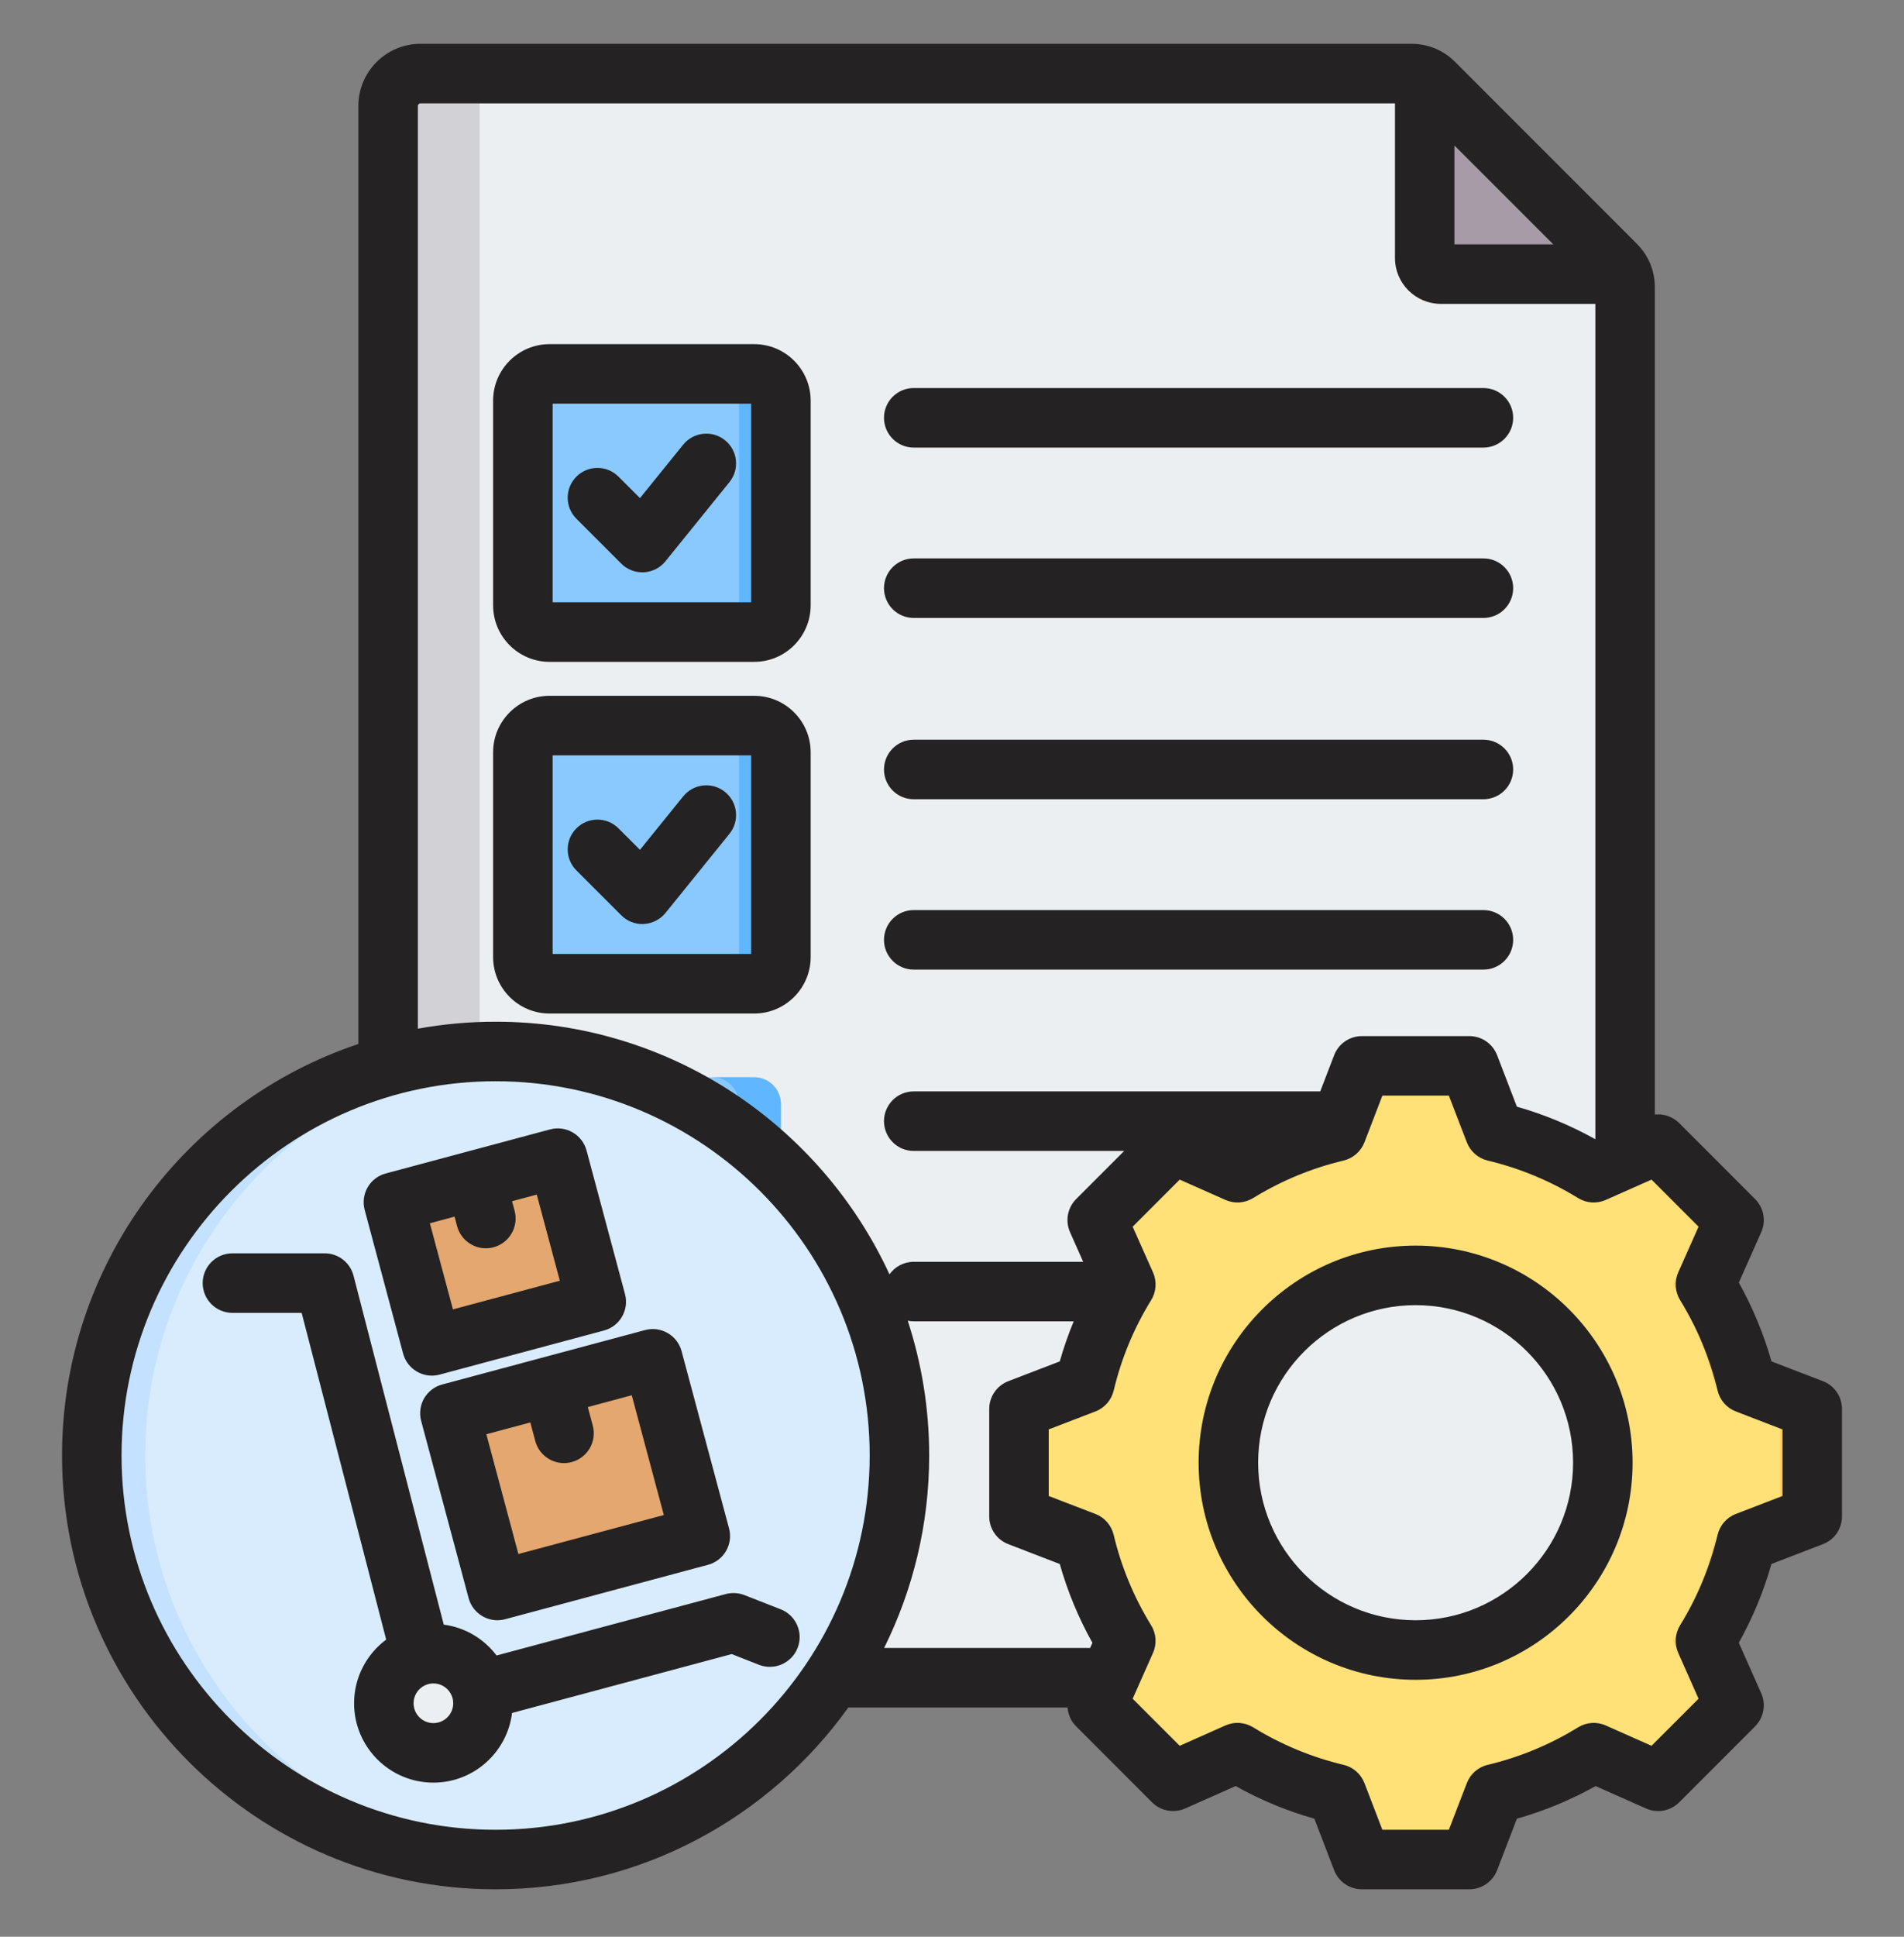 <svg width="60" height="61" viewBox="0 0 60 61" fill="none" xmlns="http://www.w3.org/2000/svg">
<rect x="0" y="0" width="60" height="61" fill="#808080" stroke="none"/>
<g clip-path="url(#clip0_1884_23401)">
<path fill-rule="evenodd" clip-rule="evenodd" d="M13.249 2.318H44.473C44.754 2.318 44.995 2.418 45.193 2.616L50.912 8.335C51.111 8.534 51.211 8.775 51.211 9.056V51.821C51.211 52.382 50.753 52.84 50.192 52.84H13.249C12.688 52.84 12.23 52.382 12.23 51.821V3.337C12.23 2.776 12.688 2.318 13.249 2.318Z" fill="#ECEFF1"/>
<path fill-rule="evenodd" clip-rule="evenodd" d="M13.249 2.318H15.113V52.84H13.249C12.688 52.84 12.23 52.382 12.23 51.821V3.337C12.23 2.776 12.688 2.318 13.249 2.318Z" fill="#D1D1D6"/>
<path fill-rule="evenodd" clip-rule="evenodd" d="M44.895 2.406C45.003 2.456 45.102 2.526 45.193 2.616L50.912 8.335C51.002 8.426 51.072 8.526 51.122 8.634H45.404C45.123 8.634 44.895 8.405 44.895 8.124V2.406Z" fill="#A79BA7"/>
<path fill-rule="evenodd" clip-rule="evenodd" d="M17.318 33.929H23.767C24.23 33.929 24.609 34.308 24.609 34.771V41.22C24.609 41.683 24.23 42.061 23.767 42.061H17.318C16.855 42.061 16.477 41.683 16.477 41.22V34.771C16.477 34.308 16.855 33.929 17.318 33.929Z" fill="#8AC9FE"/>
<path fill-rule="evenodd" clip-rule="evenodd" d="M22.445 33.929H23.765C24.228 33.929 24.607 34.308 24.607 34.771V41.22C24.607 41.683 24.228 42.061 23.765 42.061H22.445C22.908 42.061 23.287 41.683 23.287 41.22V34.771C23.287 34.308 22.908 33.929 22.445 33.929Z" fill="#60B7FF"/>
<path fill-rule="evenodd" clip-rule="evenodd" d="M18.163 38.491C17.797 38.125 17.797 37.532 18.163 37.166C18.529 36.8 19.123 36.8 19.489 37.166L20.166 37.843L21.528 36.159C21.854 35.756 22.444 35.694 22.846 36.02C23.249 36.345 23.311 36.935 22.985 37.338L20.973 39.826C20.951 39.853 20.928 39.88 20.902 39.905C20.536 40.271 19.943 40.271 19.577 39.905L18.163 38.491Z" fill="#ECEFF1"/>
<path fill-rule="evenodd" clip-rule="evenodd" d="M17.318 22.852H23.767C24.23 22.852 24.609 23.231 24.609 23.694V30.142C24.609 30.605 24.23 30.984 23.767 30.984H17.318C16.855 30.984 16.477 30.605 16.477 30.142V23.694C16.477 23.231 16.855 22.852 17.318 22.852Z" fill="#8AC9FE"/>
<path fill-rule="evenodd" clip-rule="evenodd" d="M22.445 22.852H23.765C24.228 22.852 24.607 23.231 24.607 23.694V30.142C24.607 30.605 24.228 30.984 23.765 30.984H22.445C22.908 30.984 23.287 30.605 23.287 30.142V23.694C23.287 23.231 22.908 22.852 22.445 22.852Z" fill="#60B7FF"/>
<path fill-rule="evenodd" clip-rule="evenodd" d="M17.318 11.775H23.767C24.23 11.775 24.609 12.154 24.609 12.617V19.066C24.609 19.529 24.23 19.907 23.767 19.907H17.318C16.855 19.907 16.477 19.529 16.477 19.066V12.617C16.477 12.154 16.855 11.775 17.318 11.775Z" fill="#8AC9FE"/>
<path fill-rule="evenodd" clip-rule="evenodd" d="M22.445 11.775H23.765C24.228 11.775 24.607 12.154 24.607 12.617V19.066C24.607 19.529 24.228 19.907 23.765 19.907H22.445C22.908 19.907 23.287 19.529 23.287 19.066V12.617C23.287 12.154 22.908 11.775 22.445 11.775Z" fill="#60B7FF"/>
<path fill-rule="evenodd" clip-rule="evenodd" d="M47.099 35.641C48.202 35.904 49.256 36.342 50.222 36.936L52.252 36.035L54.644 38.427L53.743 40.456C54.338 41.422 54.775 42.476 55.038 43.58L57.109 44.377V47.76L55.037 48.557C54.775 49.661 54.337 50.715 53.742 51.681L54.644 53.711L52.252 56.103L50.223 55.202C49.257 55.797 48.202 56.234 47.098 56.497L46.301 58.568H42.919L42.121 56.496C41.018 56.234 39.964 55.796 38.998 55.201L36.968 56.103L34.576 53.711L35.477 51.682C34.882 50.715 34.445 49.661 34.182 48.557L32.111 47.76V44.377L34.182 43.58C34.445 42.476 34.883 41.422 35.477 40.456L34.576 38.427L36.968 36.035L38.998 36.936C39.964 36.341 41.018 35.904 42.121 35.641L42.919 33.57H46.301L47.099 35.641Z" fill="#FFE177"/>
<path fill-rule="evenodd" clip-rule="evenodd" d="M38.998 55.201L36.969 56.103L36.656 55.79L38.559 54.945C38.704 55.034 38.85 55.119 38.998 55.201ZM47.099 35.641C48.203 35.904 49.257 36.341 50.223 36.936L49.646 37.192C48.68 36.598 47.187 35.904 46.083 35.641L45.286 33.57H46.302L47.099 35.641ZM50.223 55.202C49.257 55.796 48.203 56.234 47.099 56.497L46.302 58.567H45.286L46.083 56.497C47.187 56.234 48.68 55.54 49.646 54.945L50.223 55.202ZM36.656 36.347L36.969 36.035L38.998 36.936C38.85 37.018 38.704 37.103 38.559 37.192L36.656 36.347ZM51.549 36.347L52.252 36.035L54.645 38.427L53.743 40.456C54.338 41.422 54.776 42.476 55.038 43.58L57.109 44.377V47.76L55.038 48.557C54.775 49.661 54.338 50.715 53.743 51.681L54.645 53.71L52.252 56.102L51.549 55.79L53.628 53.71L52.727 51.681C53.322 50.715 53.759 49.661 54.022 48.557L56.093 47.76V44.377L54.022 43.58C53.76 42.476 53.322 41.422 52.727 40.456L53.628 38.427L51.549 36.347Z" fill="#FFD064"/>
<path d="M48.771 50.239C51.074 47.936 51.074 44.201 48.771 41.898C46.467 39.594 42.732 39.594 40.429 41.898C38.125 44.201 38.125 47.936 40.429 50.239C42.732 52.543 46.467 52.543 48.771 50.239Z" fill="#ECEFF1"/>
<path fill-rule="evenodd" clip-rule="evenodd" d="M44.61 40.169C41.352 40.169 38.711 42.81 38.711 46.069C38.711 49.327 41.352 51.968 44.61 51.968C44.768 51.968 44.925 51.962 45.08 51.95C42.041 51.711 39.649 49.169 39.649 46.069C39.649 42.968 42.041 40.427 45.08 40.188C44.925 40.176 44.768 40.169 44.61 40.169Z" fill="#D1D1D6"/>
<path d="M24.608 54.836C29.577 49.867 29.577 41.811 24.608 36.842C19.639 31.873 11.583 31.873 6.614 36.842C1.645 41.811 1.645 49.867 6.614 54.836C11.583 59.805 19.639 59.805 24.608 54.836Z" fill="#D8ECFE"/>
<path fill-rule="evenodd" clip-rule="evenodd" d="M15.618 33.117C15.901 33.117 16.181 33.127 16.46 33.145C9.824 33.579 4.576 39.097 4.576 45.843C4.576 52.588 9.824 58.106 16.46 58.539C16.181 58.558 15.901 58.568 15.618 58.568C8.589 58.568 2.893 52.871 2.893 45.843C2.893 38.814 8.589 33.117 15.618 33.117Z" fill="#C4E2FF"/>
<path fill-rule="evenodd" clip-rule="evenodd" d="M13.658 52.083C14.521 52.083 15.22 52.783 15.22 53.645C15.22 54.508 14.521 55.208 13.658 55.208C12.795 55.208 12.096 54.508 12.096 53.645C12.096 52.783 12.795 52.083 13.658 52.083Z" fill="#ECEFF1"/>
<path fill-rule="evenodd" clip-rule="evenodd" d="M14.899 44.317L19.851 42.99C20.247 42.884 20.659 43.122 20.765 43.519L21.875 47.659C21.981 48.056 21.743 48.467 21.346 48.574L16.395 49.9C15.998 50.007 15.587 49.769 15.48 49.372L14.371 45.232C14.265 44.835 14.502 44.423 14.899 44.317Z" fill="#E3A76F"/>
<path fill-rule="evenodd" clip-rule="evenodd" d="M14.899 44.317L15.652 44.115C15.256 44.223 15.02 44.633 15.126 45.029L16.235 49.17C16.342 49.567 16.753 49.804 17.15 49.698L21.349 48.573L21.346 48.574L16.395 49.9C15.998 50.007 15.587 49.769 15.48 49.372L14.371 45.232C14.265 44.835 14.502 44.423 14.899 44.317Z" fill="#C48958"/>
<path fill-rule="evenodd" clip-rule="evenodd" d="M12.998 37.704L16.976 36.638C17.307 36.55 17.65 36.748 17.739 37.078L18.628 40.399C18.717 40.73 18.519 41.073 18.188 41.161L14.21 42.227C13.88 42.316 13.537 42.118 13.448 41.787L12.558 38.466C12.47 38.136 12.668 37.793 12.998 37.704Z" fill="#E3A76F"/>
<path fill-rule="evenodd" clip-rule="evenodd" d="M12.998 37.704L13.751 37.502C13.422 37.592 13.225 37.934 13.313 38.264L14.203 41.585C14.291 41.916 14.634 42.114 14.965 42.025L14.21 42.227C13.88 42.316 13.537 42.118 13.448 41.787L12.558 38.466C12.47 38.136 12.668 37.793 12.998 37.704Z" fill="#C48958"/>
<path fill-rule="evenodd" clip-rule="evenodd" d="M14.324 38.319L14.405 38.62C14.518 39.04 14.896 39.316 15.31 39.316C15.391 39.316 15.472 39.306 15.553 39.284C16.054 39.15 16.35 38.636 16.217 38.135L16.136 37.834L16.915 37.625L17.642 40.338L14.273 41.241L13.546 38.529L14.324 38.319ZM12.703 42.632C12.816 43.05 13.194 43.327 13.609 43.327C13.689 43.327 13.771 43.316 13.852 43.295L19.033 41.906C19.532 41.773 19.83 41.258 19.695 40.758L18.483 36.234C18.418 35.994 18.262 35.79 18.046 35.666C17.831 35.541 17.575 35.508 17.334 35.572L12.155 36.96C11.915 37.024 11.709 37.181 11.585 37.397C11.461 37.613 11.427 37.868 11.492 38.108L12.703 42.632ZM20.919 47.718L16.336 48.946L15.326 45.173L16.712 44.802L16.868 45.387C16.981 45.805 17.359 46.082 17.773 46.082C17.854 46.082 17.936 46.071 18.017 46.049C18.517 45.915 18.813 45.401 18.68 44.902L18.523 44.317L19.909 43.945L20.919 47.718ZM13.935 43.606L20.329 41.892C20.829 41.759 21.343 42.055 21.478 42.556L22.974 48.138C23.108 48.638 22.811 49.152 22.31 49.286L15.916 51C15.837 51.021 15.755 51.032 15.674 51.032C15.511 51.032 15.35 50.988 15.206 50.906C14.99 50.781 14.833 50.577 14.768 50.337L13.272 44.754C13.209 44.514 13.241 44.257 13.365 44.041C13.491 43.827 13.695 43.67 13.935 43.606ZM13.657 54.271C13.313 54.271 13.033 53.991 13.033 53.646C13.033 53.302 13.313 53.022 13.657 53.022C14.002 53.022 14.282 53.302 14.282 53.646C14.282 53.991 14.002 54.271 13.657 54.271ZM24.603 50.687L23.456 50.238C23.269 50.166 23.064 50.155 22.87 50.207L15.648 52.141C15.255 51.621 14.663 51.259 13.984 51.17L11.14 40.178C11.032 39.764 10.66 39.475 10.232 39.475H7.324C6.806 39.475 6.387 39.895 6.387 40.412C6.387 40.93 6.806 41.35 7.324 41.35H9.506L12.17 51.641C11.557 52.097 11.158 52.825 11.158 53.646C11.158 55.025 12.279 56.146 13.657 56.146C14.931 56.146 15.985 55.186 16.136 53.952L23.058 52.097L23.919 52.435C24.401 52.623 24.946 52.384 25.135 51.903C25.323 51.42 25.084 50.876 24.603 50.687ZM44.61 51.032C41.874 51.032 39.647 48.805 39.647 46.069C39.647 43.332 41.874 41.107 44.61 41.107C47.346 41.107 49.572 43.332 49.572 46.069C49.572 48.805 47.346 51.032 44.61 51.032ZM44.61 39.232C40.839 39.232 37.772 42.299 37.772 46.069C37.772 49.84 40.839 52.907 44.61 52.907C48.38 52.907 51.447 49.84 51.447 46.069C51.447 42.299 48.38 39.232 44.61 39.232ZM56.171 47.118V45.021L54.701 44.455C54.413 44.345 54.197 44.099 54.126 43.798C53.886 42.791 53.488 41.831 52.944 40.948C52.783 40.685 52.761 40.358 52.885 40.076L53.526 38.636L52.044 37.153L50.603 37.793C50.319 37.918 49.993 37.897 49.73 37.734C48.846 37.191 47.888 36.793 46.881 36.554C46.581 36.481 46.335 36.267 46.224 35.979L45.658 34.508H43.562L42.997 35.979C42.885 36.267 42.639 36.481 42.337 36.554C41.331 36.793 40.373 37.191 39.489 37.734C39.225 37.897 38.899 37.918 38.617 37.793L37.176 37.153L35.693 38.636L36.334 40.076C36.46 40.359 36.438 40.685 36.276 40.949C35.73 41.832 35.334 42.791 35.095 43.798C35.022 44.099 34.807 44.345 34.519 44.455L33.048 45.021V47.118L34.518 47.683C34.807 47.794 35.022 48.04 35.094 48.341C35.334 49.348 35.731 50.307 36.275 51.191C36.438 51.454 36.46 51.781 36.333 52.063L35.693 53.503L37.176 54.986L38.617 54.345C38.9 54.219 39.225 54.242 39.489 54.403C40.374 54.948 41.331 55.345 42.337 55.585C42.639 55.656 42.885 55.872 42.997 56.16L43.562 57.631H45.658L46.224 56.161C46.334 55.873 46.58 55.657 46.882 55.586C47.889 55.346 48.847 54.948 49.731 54.404C49.995 54.242 50.321 54.219 50.603 54.346L52.044 54.986L53.526 53.503L52.886 52.062C52.761 51.78 52.781 51.454 52.944 51.19C53.488 50.306 53.886 49.348 54.126 48.341C54.197 48.04 54.412 47.794 54.701 47.684L56.171 47.118ZM29.281 45.843C29.281 44.361 29.043 42.934 28.605 41.597C28.665 41.61 28.73 41.617 28.794 41.617H33.835C33.665 42.028 33.518 42.449 33.396 42.879L31.775 43.502C31.412 43.642 31.173 43.99 31.173 44.378V47.761C31.173 48.149 31.412 48.497 31.775 48.635L33.396 49.26C33.641 50.125 33.986 50.956 34.425 51.742L34.353 51.904H27.861C28.768 50.076 29.281 48.018 29.281 45.843ZM15.618 57.631C22.117 57.631 27.406 52.343 27.406 45.843C27.406 39.344 22.117 34.055 15.618 34.055C9.118 34.055 3.83 39.343 3.83 45.843C3.83 52.343 9.118 57.631 15.618 57.631ZM13.168 3.336V32.4C13.963 32.256 14.781 32.18 15.618 32.18C21.115 32.18 25.865 35.445 28.03 40.137C28.2 39.898 28.479 39.742 28.794 39.742H34.134L33.719 38.808C33.562 38.454 33.639 38.039 33.913 37.765L35.427 36.25H28.794C28.276 36.25 27.857 35.83 27.857 35.312C27.857 34.794 28.276 34.375 28.794 34.375H41.604L42.043 33.233C42.183 32.871 42.53 32.633 42.918 32.633H46.301C46.689 32.633 47.037 32.871 47.177 33.233L47.801 34.856C48.663 35.101 49.491 35.445 50.274 35.881V9.571H45.406C44.608 9.571 43.959 8.923 43.959 8.125V3.256H13.249C13.206 3.256 13.168 3.293 13.168 3.336ZM48.948 7.696H45.833V4.582L48.948 7.696ZM57.446 43.502L55.824 42.879C55.578 42.014 55.233 41.183 54.795 40.397L55.501 38.808C55.658 38.454 55.581 38.039 55.307 37.765L52.915 35.372C52.71 35.168 52.427 35.073 52.148 35.104V9.055C52.148 8.526 51.95 8.047 51.575 7.672L45.857 1.953C45.482 1.579 45.004 1.38 44.474 1.38H13.249C12.172 1.38 11.293 2.258 11.293 3.336V32.882C5.873 34.695 1.955 39.819 1.955 45.843C1.955 53.377 8.084 59.506 15.618 59.506C20.194 59.506 24.253 57.243 26.733 53.779H33.642C33.658 53.998 33.749 54.211 33.913 54.374L36.305 56.767C36.579 57.041 36.994 57.117 37.348 56.96L38.938 56.254C39.724 56.693 40.555 57.038 41.419 57.282L42.043 58.906C42.183 59.266 42.53 59.506 42.917 59.506H46.301C46.689 59.506 47.037 59.266 47.177 58.906L47.801 57.282C48.665 57.038 49.496 56.693 50.282 56.255L51.871 56.96C52.226 57.119 52.641 57.041 52.915 56.767L55.307 54.374C55.581 54.1 55.658 53.685 55.501 53.331L54.794 51.741C55.233 50.955 55.578 50.124 55.822 49.26L57.445 48.635C57.808 48.497 58.045 48.149 58.045 47.761V44.378C58.046 43.99 57.808 43.642 57.446 43.502ZM27.857 29.602C27.857 29.085 28.276 28.664 28.794 28.664H46.746C47.264 28.664 47.684 29.085 47.684 29.602C47.684 30.12 47.264 30.539 46.746 30.539H28.794C28.276 30.539 27.857 30.12 27.857 29.602ZM27.857 24.236C27.857 23.718 28.276 23.298 28.794 23.298H46.746C47.264 23.298 47.684 23.718 47.684 24.236C47.684 24.754 47.264 25.173 46.746 25.173H28.794C28.276 25.173 27.857 24.754 27.857 24.236ZM27.857 13.159C27.857 12.641 28.276 12.222 28.794 12.222H46.746C47.264 12.222 47.684 12.641 47.684 13.159C47.684 13.676 47.264 14.097 46.746 14.097H28.794C28.276 14.097 27.857 13.676 27.857 13.159ZM27.857 18.525C27.857 18.007 28.276 17.588 28.794 17.588H46.746C47.264 17.588 47.684 18.007 47.684 18.525C47.684 19.043 47.264 19.463 46.746 19.463H28.794C28.276 19.463 27.857 19.043 27.857 18.525ZM22.987 26.262L20.97 28.756C20.802 28.962 20.555 29.087 20.29 29.101C20.274 29.102 20.257 29.104 20.241 29.104C19.993 29.104 19.753 29.005 19.578 28.828L18.164 27.415C17.798 27.049 17.798 26.455 18.164 26.09C18.53 25.723 19.124 25.723 19.49 26.09L20.167 26.766L21.529 25.083C21.855 24.68 22.445 24.618 22.847 24.943C23.25 25.269 23.313 25.859 22.987 26.262ZM17.415 23.79H23.671V30.047H17.415V23.79ZM17.318 31.922C16.337 31.922 15.539 31.124 15.539 30.143V23.694C15.539 22.713 16.337 21.915 17.318 21.915H23.767C24.748 21.915 25.546 22.713 25.546 23.694V30.143C25.546 31.124 24.748 31.922 23.767 31.922H17.318ZM22.987 15.184L20.97 17.678C20.802 17.885 20.555 18.011 20.29 18.025C20.274 18.026 20.257 18.026 20.241 18.026C19.993 18.026 19.753 17.928 19.578 17.752L18.164 16.338C17.798 15.972 17.798 15.379 18.164 15.012C18.53 14.646 19.124 14.646 19.49 15.012L20.167 15.689L21.529 14.005C21.855 13.604 22.445 13.54 22.847 13.866C23.25 14.191 23.313 14.782 22.987 15.184ZM17.415 12.714H23.671V18.97H17.415V12.714ZM17.318 20.846C16.337 20.846 15.539 20.047 15.539 19.066V12.618C15.539 11.637 16.337 10.839 17.318 10.839H23.767C24.748 10.839 25.546 11.637 25.546 12.618V19.066C25.546 20.047 24.748 20.846 23.767 20.846H17.318Z" fill="#242222"/>
</g>
<defs>
<clipPath id="clip0_1884_23401">
<rect width="60" height="60" fill="white" transform="translate(0 0.443)"/>
</clipPath>
</defs>
</svg>
